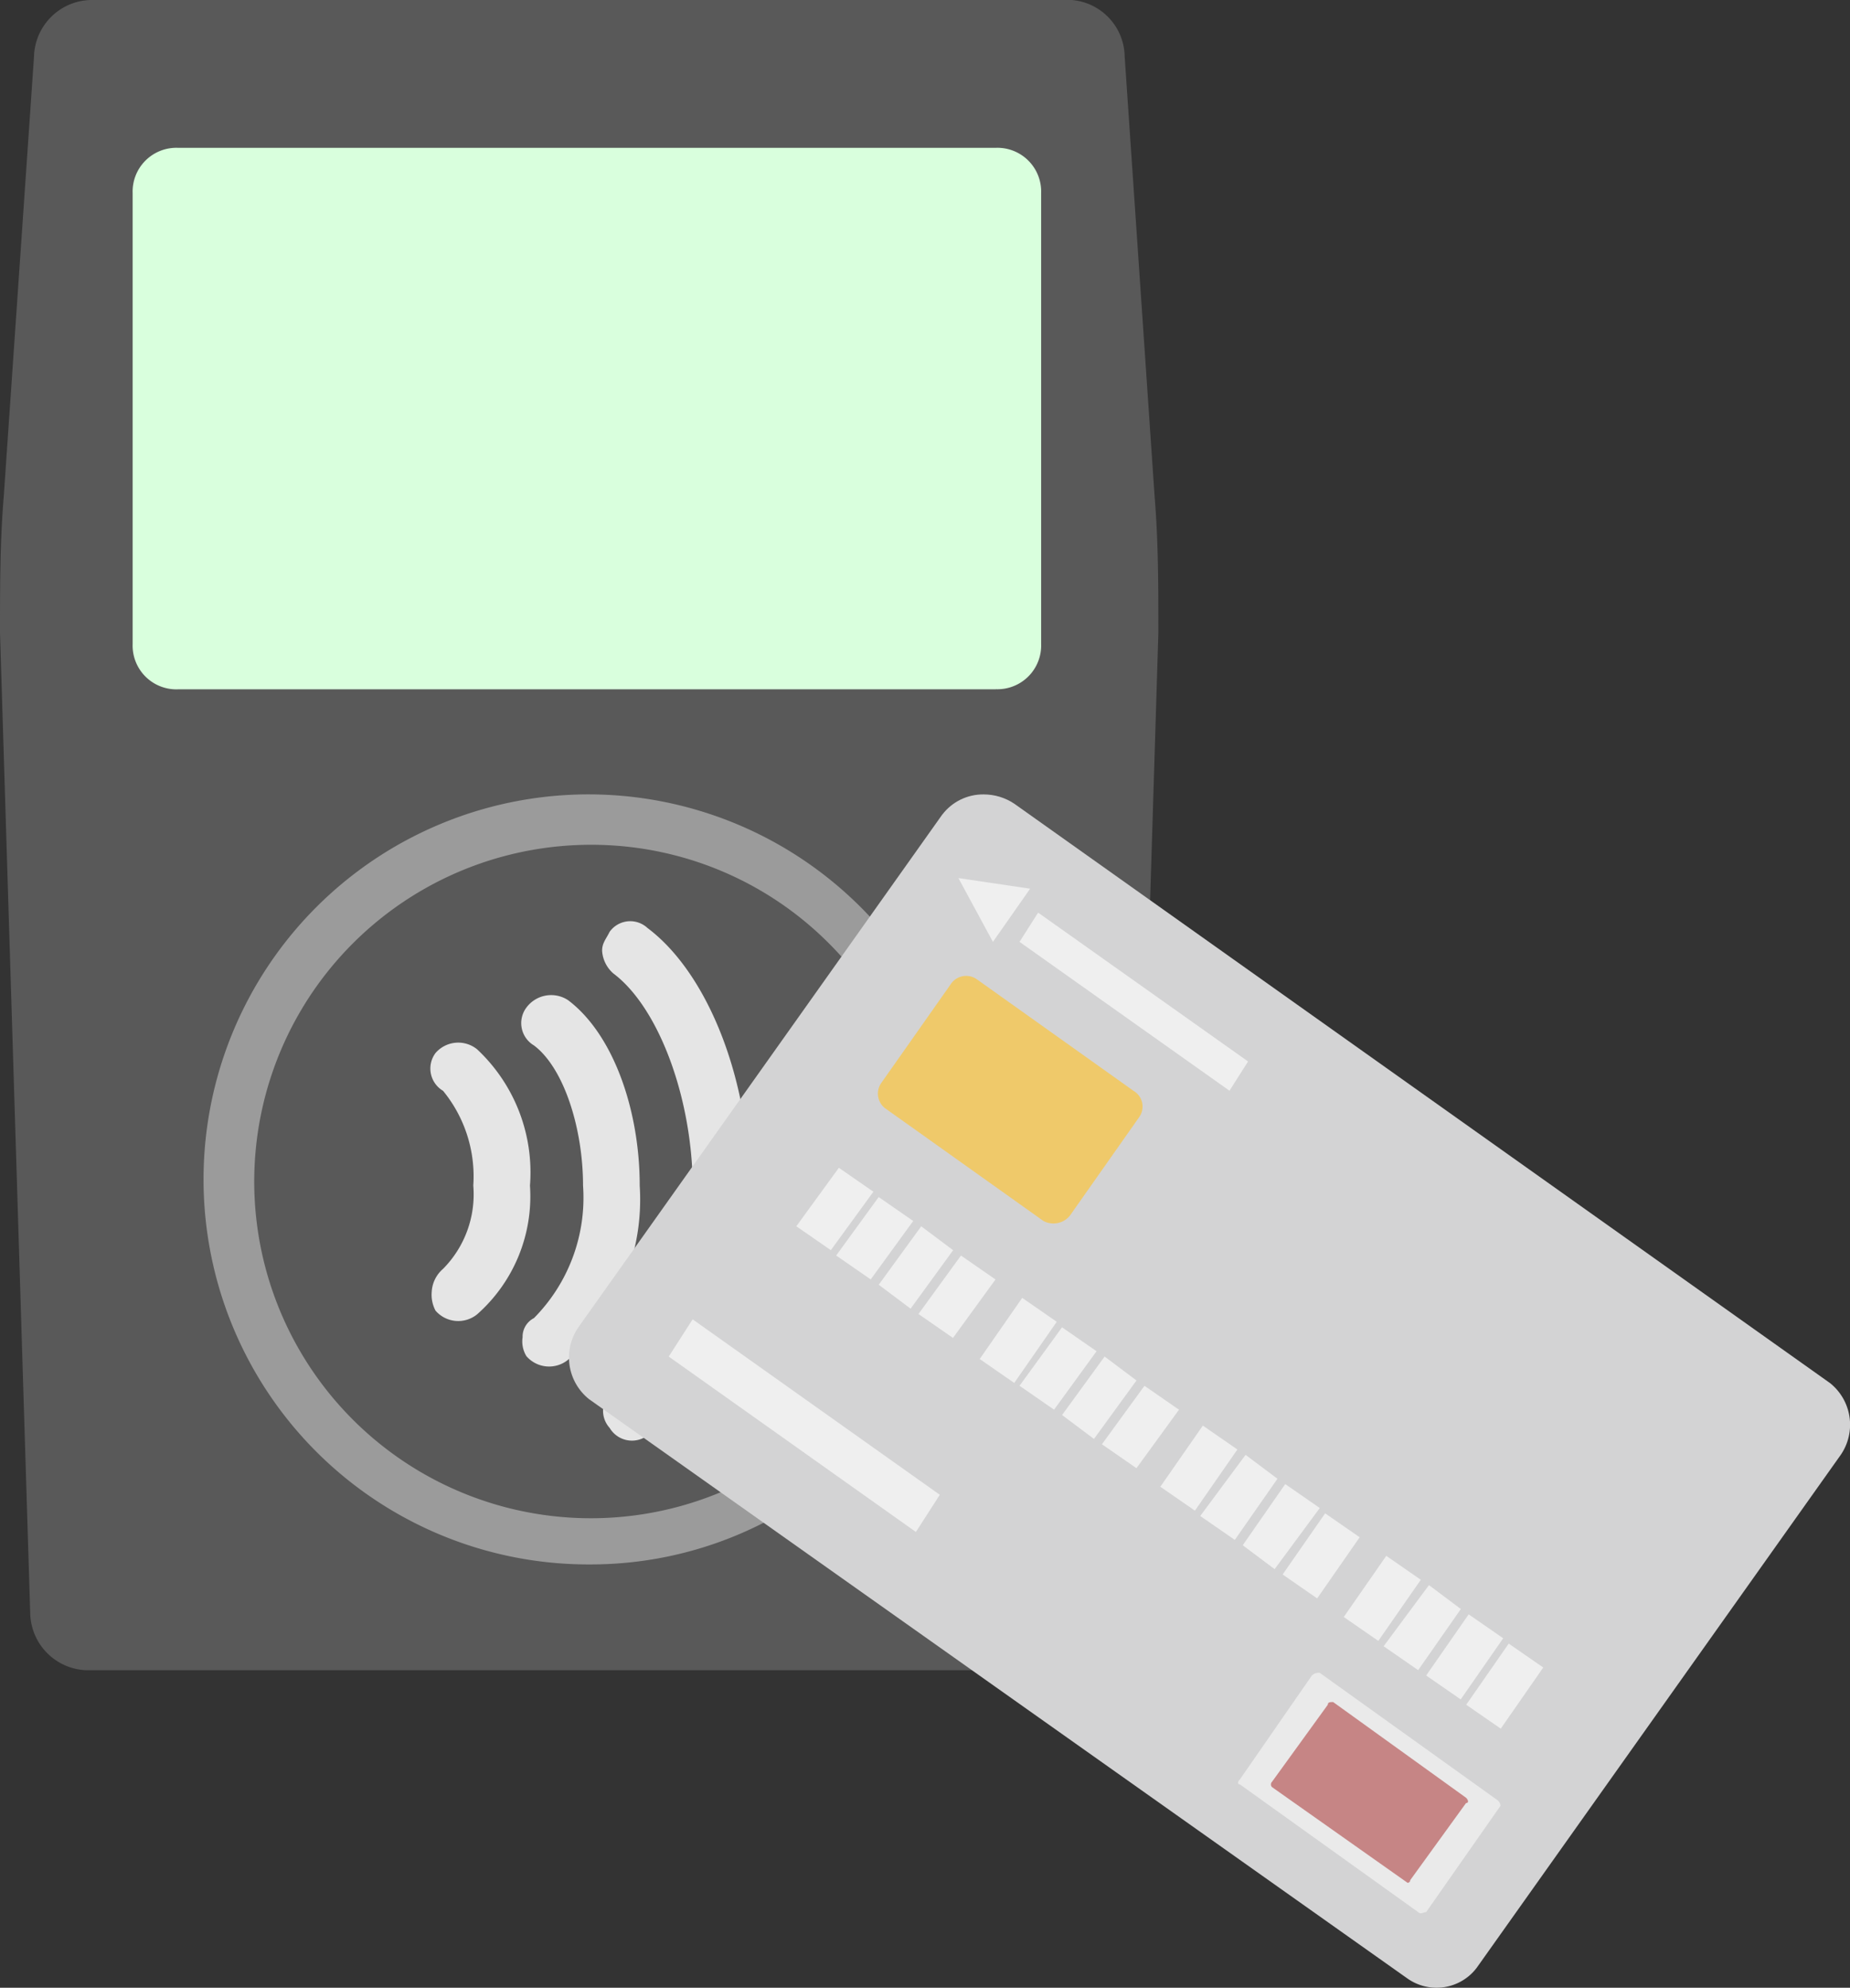 <svg id="nav-money" xmlns="http://www.w3.org/2000/svg" xmlns:xlink="http://www.w3.org/1999/xlink" width="48.966" height="52.603" viewBox="0 0 48.966 52.603">
  <rect x="0" y="0" width="48.966" height="52.603" fill="#333333" stroke="none"/>
  <defs>
    <clipPath id="clip-path">
      <rect id="長方形_509" data-name="長方形 509" width="48.966" height="52.603" fill="none"/>
    </clipPath>
    <clipPath id="clip-path-2">
      <path id="パス_4607" data-name="パス 4607" d="M335.153,454.467l-9.637,13.576a1.41,1.41,0,0,0,.281,1.9l21.665,15.334a1.334,1.334,0,0,0,1.829-.281l9.637-13.576a1.41,1.41,0,0,0-.281-1.9l-21.594-15.334a1.455,1.455,0,0,0-.809-.245,1.357,1.357,0,0,0-1.09.527" transform="translate(-325.271 -453.94)" fill="none"/>
    </clipPath>
    <linearGradient id="linear-gradient" x1="-0.423" y1="0.925" x2="-0.421" y2="0.925" gradientUnits="objectBoundingBox">
      <stop offset="0" stop-color="#acadae"/>
      <stop offset="1" stop-color="#d3d3d4"/>
    </linearGradient>
  </defs>
  <g id="グループ_1073" data-name="グループ 1073" transform="translate(0)">
    <g id="グループ_1068" data-name="グループ 1068">
      <g id="グループ_1067" data-name="グループ 1067" clip-path="url(#clip-path)">
        <path id="パス_4601" data-name="パス 4601" d="M28.365,0H2.405A1.539,1.539,0,0,0,.9,1.5L.1,13.13c-.1,1.2-.1,2.405-.1,3.608L.8,42.7a1.542,1.542,0,0,0,1.5,1.5h26.16a1.456,1.456,0,0,0,1.4-1.5l.8-25.96c0-1.2,0-2.405-.1-3.608L29.768,1.5a1.526,1.526,0,0,0-1.4-1.5" fill="#595959"/>
        <path id="パス_4602" data-name="パス 4602" d="M98.6,98.741H76.954a1.158,1.158,0,0,1-1.2-1.2V85.611a1.158,1.158,0,0,1,1.2-1.2H98.6a1.158,1.158,0,0,1,1.2,1.2V97.538a1.158,1.158,0,0,1-1.2,1.2" transform="translate(-72.243 -80.499)" fill="#d9ffdd"/>
        <path id="パス_4603" data-name="パス 4603" d="M129.048,476.809a10.189,10.189,0,1,1,7.145-2.984,10.05,10.05,0,0,1-7.145,2.984m0-19.044a8.911,8.911,0,1,0,6.288,2.593,8.87,8.87,0,0,0-6.288-2.593" transform="translate(-113.412 -435.409)" fill="#9b9b9b"/>
        <path id="パス_4604" data-name="パス 4604" d="M246.085,602.192a.866.866,0,0,1,.3-.6,2.8,2.8,0,0,0,.8-2.205,3.57,3.57,0,0,0-.8-2.506.686.686,0,0,1-.2-1,.794.794,0,0,1,1.1-.1,4.46,4.46,0,0,1,1.4,3.608,4.164,4.164,0,0,1-1.4,3.408.794.794,0,0,1-1.1-.1.9.9,0,0,1-.1-.5" transform="translate(-234.658 -568.014)" fill="#e5e5e5"/>
        <path id="パス_4605" data-name="パス 4605" d="M298.029,577.589a.551.551,0,0,1,.3-.5,4.528,4.528,0,0,0,1.3-3.508c0-1.5-.5-3.107-1.3-3.709a.686.686,0,0,1-.2-1,.816.816,0,0,1,1.1-.2c1.2.9,1.9,2.907,1.9,4.911a5.665,5.665,0,0,1-1.9,4.611.794.794,0,0,1-1.1-.1.751.751,0,0,1-.1-.5" transform="translate(-284.197 -542.207)" fill="#e5e5e5"/>
        <path id="パス_4606" data-name="パス 4606" d="M344.127,527.12c0-.2.1-.3.2-.5a.67.67,0,0,1,1-.1c1.6,1.2,2.706,4.009,2.706,6.916a8.076,8.076,0,0,1-2.706,6.515.686.686,0,0,1-1-.2.677.677,0,0,1,.1-1,6.7,6.7,0,0,0,2.1-5.312c0-2.405-.9-4.811-2.1-5.713a.866.866,0,0,1-.3-.6" transform="translate(-328.19 -501.963)" fill="#e5e5e5"/>
      </g>
    </g>
    <g id="グループ_1070" data-name="グループ 1070" transform="translate(15.063 21.022)">
      <g id="グループ_1069" data-name="グループ 1069" clip-path="url(#clip-path-2)">
        <rect id="長方形_510" data-name="長方形 510" width="34.704" height="36.967" transform="translate(-3.015 31.502) rotate(-84.851)" fill="url(#linear-gradient)"/>
      </g>
    </g>
    <g id="グループ_1072" data-name="グループ 1072">
      <g id="グループ_1071" data-name="グループ 1071" clip-path="url(#clip-path)">
        <path id="パス_4608" data-name="パス 4608" d="M506.112,563.985l-4.15-2.954a.49.49,0,0,1-.141-.7l1.829-2.6a.49.49,0,0,1,.7-.141l4.15,2.954a.481.481,0,0,1,.141.7l-1.829,2.6a.56.56,0,0,1-.7.141" transform="translate(-478.494 -531.674)" fill="#efc96a"/>
        <path id="パス_4609" data-name="パス 4609" d="M456.033,669.508l-.914-.633,1.126-1.547.914.633Z" transform="translate(-434.042 -636.424)" fill="#efefef"/>
        <path id="パス_4610" data-name="パス 4610" d="M478.817,686.216l-.914-.633,1.125-1.547.914.633Z" transform="translate(-455.771 -652.358)" fill="#efefef"/>
        <path id="パス_4611" data-name="パス 4611" d="M503.049,702.924l-.844-.633,1.125-1.547.844.633Z" transform="translate(-478.947 -668.292)" fill="#efefef"/>
        <path id="パス_4612" data-name="パス 4612" d="M525.9,719.632l-.914-.633,1.125-1.547.914.633Z" transform="translate(-500.676 -684.226)" fill="#efefef"/>
        <path id="パス_4613" data-name="パス 4613" d="M560.837,744l-.914-.633,1.125-1.618.914.633Z" transform="translate(-533.992 -707.403)" fill="#efefef"/>
        <path id="パス_4614" data-name="パス 4614" d="M583.62,760.642l-.914-.633,1.125-1.547.914.633Z" transform="translate(-555.721 -723.337)" fill="#efefef"/>
        <path id="パス_4615" data-name="パス 4615" d="M607.853,777.35l-.844-.633,1.126-1.547.844.633Z" transform="translate(-578.898 -739.271)" fill="#efefef"/>
        <path id="パス_4616" data-name="パス 4616" d="M630.706,794.058l-.914-.633,1.126-1.547.914.633Z" transform="translate(-600.626 -755.205)" fill="#efefef"/>
        <path id="パス_4617" data-name="パス 4617" d="M664.122,816.911l-.915-.633,1.125-1.618.914.633Z" transform="translate(-632.495 -776.934)" fill="#efefef"/>
        <path id="パス_4618" data-name="パス 4618" d="M686.906,833.619l-.915-.633,1.2-1.618.844.633Z" transform="translate(-654.223 -792.868)" fill="#efefef"/>
        <path id="パス_4619" data-name="パス 4619" d="M711.137,850.327l-.844-.633,1.125-1.618.914.633Z" transform="translate(-677.4 -808.802)" fill="#efefef"/>
        <path id="パス_4620" data-name="パス 4620" d="M733.991,867.035l-.914-.633,1.125-1.618.914.633Z" transform="translate(-699.128 -824.736)" fill="#efefef"/>
        <path id="パス_4621" data-name="パス 4621" d="M768.926,891.337l-.914-.633,1.125-1.618.914.633Z" transform="translate(-732.445 -847.913)" fill="#efefef"/>
        <path id="パス_4622" data-name="パス 4622" d="M791.709,908.045l-.914-.633,1.2-1.618.844.633Z" transform="translate(-754.173 -863.847)" fill="#efefef"/>
        <path id="パス_4623" data-name="パス 4623" d="M816.012,924.753l-.914-.633,1.125-1.618.914.633Z" transform="translate(-777.35 -879.781)" fill="#efefef"/>
        <path id="パス_4624" data-name="パス 4624" d="M838.8,941.461l-.914-.633,1.125-1.618.914.633Z" transform="translate(-799.078 -895.715)" fill="#efefef"/>
        <path id="パス_4625" data-name="パス 4625" d="M388.754,759.532l-6.542-4.642.633-.985,6.542,4.643Z" transform="translate(-364.512 -718.991)" fill="#efefef"/>
        <path id="パス_4626" data-name="パス 4626" d="M547.772,501.768l.914,1.688.985-1.407Z" transform="translate(-522.405 -478.531)" fill="#efefef"/>
        <path id="パス_4627" data-name="パス 4627" d="M588.263,526.227l-5.557-3.939.492-.774,5.557,3.939Z" transform="translate(-555.721 -497.363)" fill="#efefef"/>
        <path id="パス_4628" data-name="パス 4628" d="M712.4,962.249l-4.713-3.376c-.07,0-.07-.07,0-.141l1.9-2.743a.258.258,0,0,1,.211-.07l4.713,3.376a.218.218,0,0,1,.07.141l-1.969,2.814c-.07,0-.141.07-.211,0" transform="translate(-674.865 -911.649)" fill="#eaeaea"/>
        <path id="パス_4629" data-name="パス 4629" d="M729.945,977.409l-3.587-2.532a.1.1,0,0,1,0-.141l1.477-2.04c0-.07.07-.07.141-.07l3.517,2.532c.07.07.07.141,0,.141l-1.477,2.04a.069.069,0,0,1-.07.07" transform="translate(-692.69 -927.584)" fill="#c68585"/>
      </g>
    </g>
  </g>
</svg>
